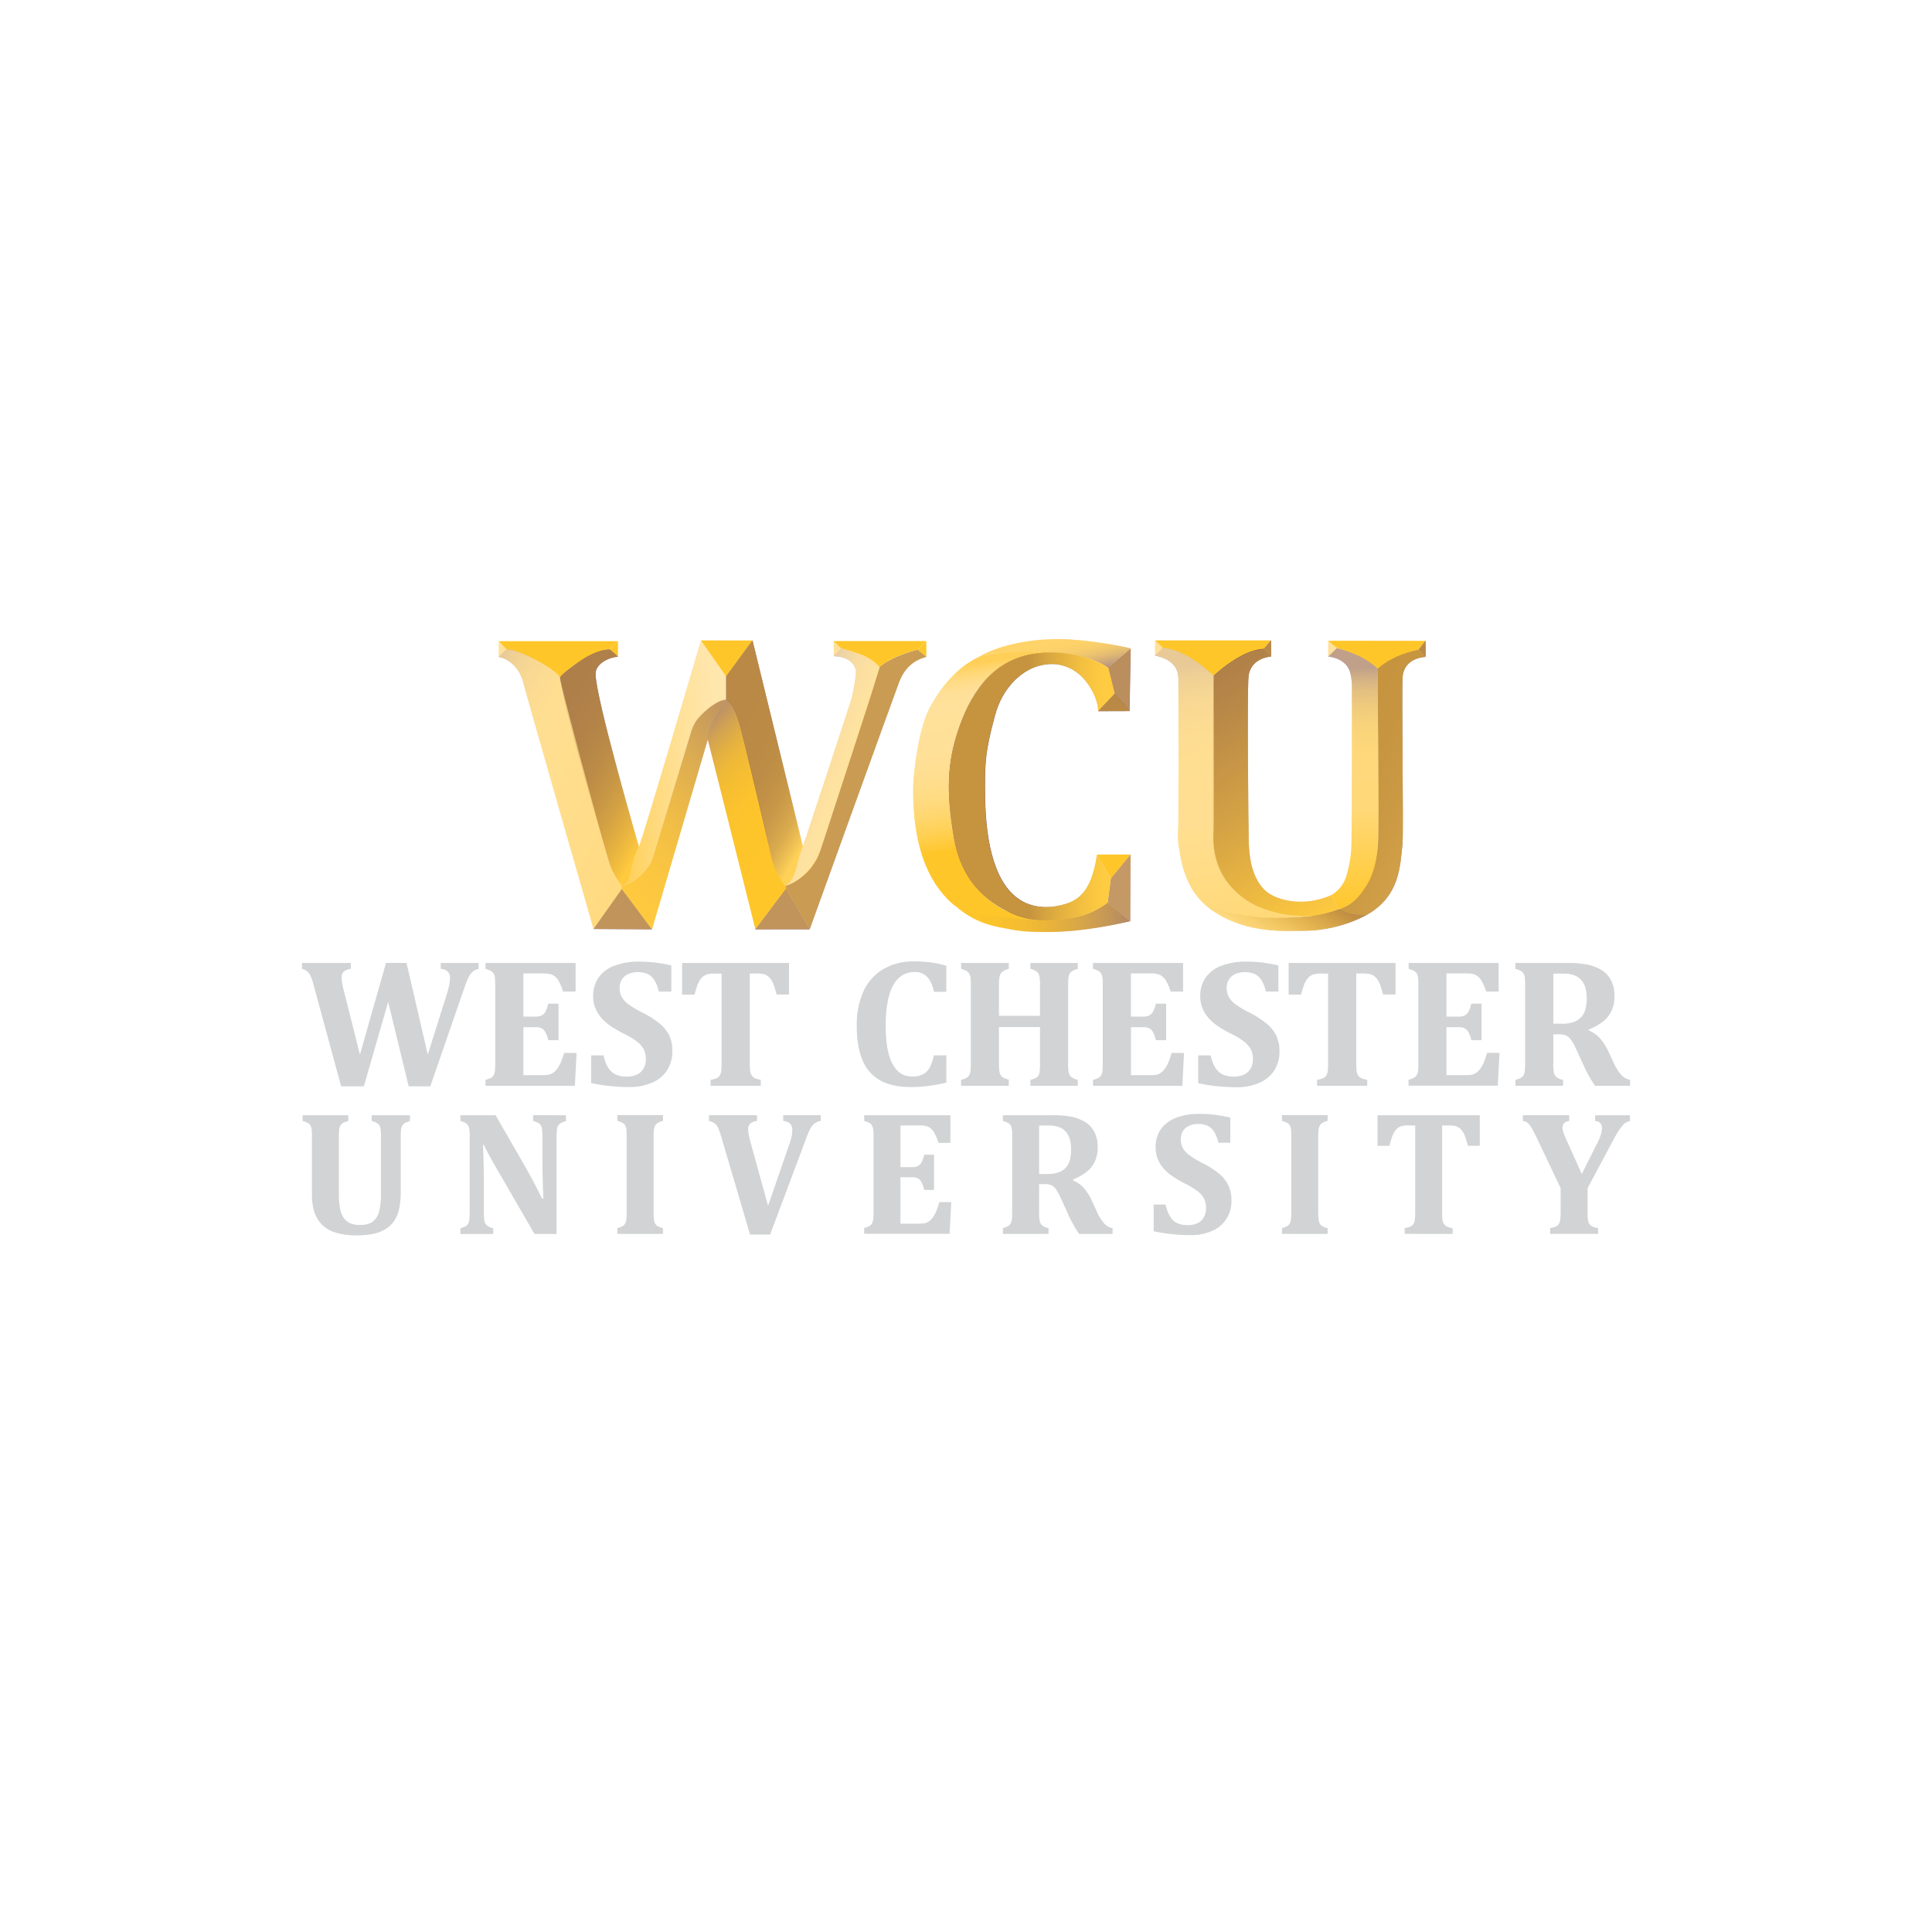 <svg id="Layer_1" data-name="Layer 1" xmlns="http://www.w3.org/2000/svg" xmlns:xlink="http://www.w3.org/1999/xlink" viewBox="0 0 1000 1000"><defs><style>.cls-1{fill:none;}.cls-2{fill:#ffc629;}.cls-3{fill:#ffe19b;}.cls-4{clip-path:url(#clip-path);}.cls-5{fill:url(#linear-gradient);}.cls-6{clip-path:url(#clip-path-2);}.cls-7{fill:url(#linear-gradient-2);}.cls-8{clip-path:url(#clip-path-3);}.cls-9{fill:url(#linear-gradient-3);}.cls-10{fill:#63407b;}.cls-11{fill:#7a5b8e;}.cls-12{clip-path:url(#clip-path-4);}.cls-13{fill:url(#linear-gradient-4);}.cls-14{clip-path:url(#clip-path-5);}.cls-15{fill:url(#linear-gradient-5);}.cls-16{opacity:0.53;}.cls-17{clip-path:url(#clip-path-6);}.cls-18{clip-path:url(#clip-path-7);}.cls-19{opacity:0.75;}.cls-20{clip-path:url(#clip-path-8);}.cls-21{clip-path:url(#clip-path-9);}.cls-22{fill:#ffdd8e;}.cls-23{clip-path:url(#clip-path-10);}.cls-24{clip-path:url(#clip-path-11);}.cls-25{fill:#ffe3a1;}.cls-26{opacity:0.6;}.cls-27{clip-path:url(#clip-path-12);}.cls-28{fill:#ffcb47;}.cls-29{clip-path:url(#clip-path-13);}.cls-30{clip-path:url(#clip-path-14);}.cls-31{clip-path:url(#clip-path-15);}.cls-32{opacity:0.5;}.cls-33{clip-path:url(#clip-path-16);}.cls-34{clip-path:url(#clip-path-17);}.cls-35{clip-path:url(#clip-path-18);}.cls-36{fill:url(#linear-gradient-6);}.cls-37{clip-path:url(#clip-path-19);}.cls-38{clip-path:url(#clip-path-20);}.cls-39{clip-path:url(#clip-path-21);}.cls-40{fill:url(#linear-gradient-7);}.cls-41{clip-path:url(#clip-path-22);}.cls-42{clip-path:url(#clip-path-23);}.cls-43{clip-path:url(#clip-path-24);}.cls-44{fill:url(#linear-gradient-8);}.cls-45{fill:#522d6d;}.cls-46{clip-path:url(#clip-path-25);}.cls-47{fill:url(#linear-gradient-9);}.cls-48{clip-path:url(#clip-path-26);}.cls-49{fill:url(#linear-gradient-10);}.cls-50{clip-path:url(#clip-path-27);}.cls-51{fill:url(#linear-gradient-11);}.cls-52{opacity:0.55;}.cls-53{clip-path:url(#clip-path-28);}.cls-54{clip-path:url(#clip-path-29);}.cls-55{clip-path:url(#clip-path-30);}.cls-56{clip-path:url(#clip-path-31);}.cls-57{clip-path:url(#clip-path-32);}.cls-58{clip-path:url(#clip-path-33);}.cls-59{clip-path:url(#clip-path-34);}.cls-60{clip-path:url(#clip-path-35);}.cls-61{clip-path:url(#clip-path-36);}.cls-62{clip-path:url(#clip-path-37);}.cls-63{clip-path:url(#clip-path-38);}.cls-64{opacity:0.67;}.cls-65{clip-path:url(#clip-path-39);}.cls-66{clip-path:url(#clip-path-40);}.cls-67{opacity:0.3;}.cls-68{clip-path:url(#clip-path-41);}.cls-69{clip-path:url(#clip-path-42);}.cls-70{clip-path:url(#clip-path-43);}.cls-71{fill:url(#linear-gradient-12);}.cls-72{opacity:0.64;}.cls-73{clip-path:url(#clip-path-44);}.cls-74{fill:url(#linear-gradient-13);}.cls-75{fill:#6b4982;}.cls-76{clip-path:url(#clip-path-45);}.cls-77{fill:url(#linear-gradient-14);}.cls-78{clip-path:url(#clip-path-46);}.cls-79{fill:url(#linear-gradient-15);}.cls-80{clip-path:url(#clip-path-47);}.cls-81{fill:url(#linear-gradient-16);}.cls-82{clip-path:url(#clip-path-48);}.cls-83{fill:url(#linear-gradient-17);}.cls-84{clip-path:url(#clip-path-49);}.cls-85{clip-path:url(#clip-path-50);}.cls-86{clip-path:url(#clip-path-51);}.cls-87{fill:#ffce52;}.cls-88{clip-path:url(#clip-path-52);}.cls-89{clip-path:url(#clip-path-53);}.cls-90{opacity:0.4;}.cls-91{clip-path:url(#clip-path-54);}.cls-92{clip-path:url(#clip-path-55);}.cls-93{fill:#ffd674;}.cls-94{clip-path:url(#clip-path-56);}.cls-95{clip-path:url(#clip-path-57);}.cls-96{fill:#d1d3d4;}</style><clipPath id="clip-path"><path class="cls-1" d="M262.11,336.2l-4,3.8s10.15,1.3,13.16,14.69c1.17,5.23,36,126.15,36,126.15l14.63-20.66v-1.6c-1.83-2.45-5.41-8-6.73-12.64-8.48-29.55-24-88.22-25.35-95-.75-3.94-21.08-14.78-27.35-14.78h-.34"/></clipPath><linearGradient id="linear-gradient" x1="875.19" y1="5601.82" x2="878.71" y2="5601.82" gradientTransform="matrix(0, 31.64, -31.64, 0, 177523.8, -27340.91)" gradientUnits="userSpaceOnUse"><stop offset="0" stop-color="#a690b4"/><stop offset="0.01" stop-color="#ae97b2"/><stop offset="0.07" stop-color="#cbb2aa"/><stop offset="0.14" stop-color="#e2c7a3"/><stop offset="0.21" stop-color="#f2d59f"/><stop offset="0.29" stop-color="#fcde9c"/><stop offset="0.39" stop-color="#ffe19b"/><stop offset="0.99" stop-color="#ffcf57"/><stop offset="1" stop-color="#ffcf57"/></linearGradient><clipPath id="clip-path-2"><path class="cls-1" d="M300.19,342.2c-2.7,1.81-10.59,7.4-10.36,8.87,3.67,22.68,24.61,92.07,25.15,94.21a37,37,0,0,0,6.89,13.31c3.9-1.93,4.35-4.88,5.33-10.22a58.41,58.41,0,0,1,3.52-10s-22.44-77.09-22.44-89.55c0-5.83,7.92-8.77,11.61-8.88a45.79,45.79,0,0,0-4.28-3.81c-4.19.13-9.41,2-15.42,6.06"/></clipPath><linearGradient id="linear-gradient-2" x1="832.93" y1="5566.72" x2="836.45" y2="5566.72" gradientTransform="translate(133652.81 -19595.6) rotate(90) scale(23.95)" gradientUnits="userSpaceOnUse"><stop offset="0" stop-color="#522d6d"/><stop offset="0.02" stop-color="#522d6d"/><stop offset="0.22" stop-color="#55306d"/><stop offset="0.37" stop-color="#5e396b"/><stop offset="0.51" stop-color="#6f4869"/><stop offset="0.63" stop-color="#855d65"/><stop offset="0.75" stop-color="#a37860"/><stop offset="0.86" stop-color="#c7995b"/><stop offset="0.97" stop-color="#f0c054"/><stop offset="1" stop-color="#ffce52"/></linearGradient><clipPath id="clip-path-3"><path class="cls-1" d="M330.66,438.37a68,68,0,0,0-3.82,11.41c-.73,4.49-1.33,6.58-5,8.8,5.42-.63,12.44-7.38,14-10.05,2.25-3.86,2.93-6.57,5-13.6,1.5-5.11,13.12-43.85,14.58-48.42,2.92-9.08,3.62-12.61,7.5-16.29,0,0,6.84-7.16,13-8.1l.08-12.33-13.2-18.35s-29.88,101.7-32.16,106.93"/></clipPath><linearGradient id="linear-gradient-3" x1="952.29" y1="5438.12" x2="955.81" y2="5438.12" gradientTransform="translate(-16347.28 -94770.76) scale(17.5)" gradientUnits="userSpaceOnUse"><stop offset="0" stop-color="#ffce52"/><stop offset="0.02" stop-color="#ffcf55"/><stop offset="0.32" stop-color="#ffd97c"/><stop offset="0.59" stop-color="#ffe198"/><stop offset="0.82" stop-color="#ffe5a9"/><stop offset="1" stop-color="#ffe7af"/></linearGradient><clipPath id="clip-path-4"><path class="cls-1" d="M431.56,339.66a16.33,16.33,0,0,1,5.44.89c4.84,1.7,5.8,5.33,6,6.7s-.85,9.82-2.66,15.66-23.15,70.65-24.68,74.92A68.39,68.39,0,0,0,412.46,448c-1,4.81-2.1,7.45-5.64,10.33,3.31-.53,10.67-5.34,14-10.63,2.68-3.57,3.73-7.16,5-11.19,1.24-3.85,23.68-72.31,25.43-78.12,1.46-4.88,4-13,4-13a23.33,23.33,0,0,0-8.58-6.29c-2.51-1.05-8.66-2.76-11.13-3.44Z"/></clipPath><linearGradient id="linear-gradient-4" x1="670.7" y1="5145.71" x2="674.22" y2="5145.71" gradientTransform="translate(41133.96 -4927.41) rotate(90) scale(7.91)" gradientUnits="userSpaceOnUse"><stop offset="0" stop-color="#a690b4"/><stop offset="0.17" stop-color="#c3aaac"/><stop offset="0.37" stop-color="#ddc2a5"/><stop offset="0.57" stop-color="#f0d39f"/><stop offset="0.78" stop-color="#fbde9c"/><stop offset="1" stop-color="#ffe19b"/></linearGradient><clipPath id="clip-path-5"><path class="cls-1" d="M370.2,371.33a25.94,25.94,0,0,0-3.9,11s.83,3.61,1.13,4.66c.89,3.3,23.56,93.89,23.56,93.89l15.83-21.06v-1.47c-3.4-2.86-5.53-9.06-6.92-14.62-6.69-26.76-16-66.2-16.6-68.27s-3.18-12.07-7.45-13.27c-1.36,3.74-2.43,4.66-5.66,9.12"/></clipPath><linearGradient id="linear-gradient-5" x1="816.45" y1="5618.56" x2="819.97" y2="5618.56" gradientTransform="translate(151451.14 -21579.52) rotate(90) scale(26.89)" gradientUnits="userSpaceOnUse"><stop offset="0" stop-color="#846797"/><stop offset="0.01" stop-color="#896b93"/><stop offset="0.07" stop-color="#a88376"/><stop offset="0.14" stop-color="#c4985e"/><stop offset="0.21" stop-color="#daa94a"/><stop offset="0.3" stop-color="#eab63b"/><stop offset="0.41" stop-color="#f6bf31"/><stop offset="0.57" stop-color="#fdc52b"/><stop offset="1" stop-color="#ffc629"/></linearGradient><clipPath id="clip-path-6"><rect class="cls-1" x="289.82" y="336.13" width="40.89" height="122.46"/></clipPath><clipPath id="clip-path-7"><rect class="cls-1" x="289.82" y="336.14" width="40.88" height="122.45"/></clipPath><clipPath id="clip-path-8"><rect class="cls-1" x="258.12" y="336.19" width="63.77" height="144.66"/></clipPath><clipPath id="clip-path-9"><rect class="cls-1" x="258.12" y="336.19" width="63.76" height="144.66"/></clipPath><clipPath id="clip-path-10"><rect class="cls-1" x="406.82" y="335.63" width="48.47" height="122.7"/></clipPath><clipPath id="clip-path-11"><rect class="cls-1" x="406.82" y="335.63" width="48.46" height="122.69"/></clipPath><clipPath id="clip-path-12"><rect class="cls-1" x="307.17" y="460.1" width="30.33" height="20.93"/></clipPath><clipPath id="clip-path-13"><rect class="cls-1" x="390.9" y="459.83" width="28.14" height="21.2"/></clipPath><clipPath id="clip-path-14"><rect class="cls-1" x="406.82" y="336.36" width="72.65" height="144.68"/></clipPath><clipPath id="clip-path-15"><rect class="cls-1" x="406.82" y="336.37" width="72.64" height="144.67"/></clipPath><clipPath id="clip-path-16"><rect class="cls-1" x="366.3" y="362.2" width="40.54" height="118.71"/></clipPath><clipPath id="clip-path-17"><rect class="cls-1" x="366.3" y="362.2" width="40.53" height="118.71"/></clipPath><clipPath id="clip-path-18"><path class="cls-1" d="M375.87,350.08v12.07c3.23,1.72,5.23,7.26,6.73,11.78s17.09,71.25,17.09,71.25,2.85,9.57,7.13,13.16c3.33-2.3,4.8-5.85,6.16-12.22a49.8,49.8,0,0,1,2.62-7.88L389.5,331.48Z"/></clipPath><linearGradient id="linear-gradient-6" x1="833.4" y1="5563.16" x2="836.92" y2="5563.16" gradientTransform="translate(131990.4 -19358.96) rotate(90) scale(23.65)" gradientUnits="userSpaceOnUse"><stop offset="0" stop-color="#522d6d"/><stop offset="0.02" stop-color="#522d6d"/><stop offset="0.41" stop-color="#542f6d"/><stop offset="0.55" stop-color="#5a366f"/><stop offset="0.65" stop-color="#664272"/><stop offset="0.73" stop-color="#765277"/><stop offset="0.8" stop-color="#8b687d"/><stop offset="0.87" stop-color="#a58484"/><stop offset="0.92" stop-color="#c4a48c"/><stop offset="0.97" stop-color="#e7c896"/><stop offset="1" stop-color="#ffe19c"/></linearGradient><clipPath id="clip-path-19"><rect class="cls-1" x="375.87" y="331.47" width="39.74" height="126.88"/></clipPath><clipPath id="clip-path-20"><rect class="cls-1" x="375.87" y="331.47" width="39.74" height="126.88"/></clipPath><clipPath id="clip-path-21"><path class="cls-1" d="M360.08,373.58A23.84,23.84,0,0,0,358,378c-.66,2.12-19.41,63.87-19.41,63.87a26.81,26.81,0,0,1-2.77,6.54c-.47.78-6.75,9-14,10.11v1.55L337.47,481,366.57,382s.65-5.83,2.93-9.51c.84-1.37,5.74-7.22,6.37-10.3-5.2,0-13.95,8.21-15.79,11.44"/></clipPath><linearGradient id="linear-gradient-7" x1="1076.82" y1="5617.89" x2="1080.34" y2="5617.89" gradientTransform="translate(-34853.14 -182958.55) scale(32.64)" gradientUnits="userSpaceOnUse"><stop offset="0" stop-color="#ffce52"/><stop offset="0.16" stop-color="#faca55"/><stop offset="0.34" stop-color="#edbf5c"/><stop offset="0.53" stop-color="#d7ac69"/><stop offset="0.73" stop-color="#b7927a"/><stop offset="0.93" stop-color="#907191"/><stop offset="0.98" stop-color="#846797"/><stop offset="1" stop-color="#846797"/></linearGradient><clipPath id="clip-path-22"><rect class="cls-1" x="321.87" y="362.13" width="54" height="118.87"/></clipPath><clipPath id="clip-path-23"><rect class="cls-1" x="321.87" y="362.14" width="54" height="118.86"/></clipPath><clipPath id="clip-path-24"><path class="cls-1" d="M713,345.55s.63,71.75.38,88.7c-.26,17.51-9.59,31.39-16.31,34.65-2.39,1.16-3.83,1.74-3.83,1.74s2.43,3.15,13.58,3.21c18.1-9.72,17.84-26.38,19.08-36.68.66-5.6-.51-80.07.09-86.95.87-10,11.88-10.21,11.88-10.21l-3.48-3.72c-8.09,1.12-16.75,4.44-21.39,9.26"/></clipPath><linearGradient id="linear-gradient-8" x1="1133.74" y1="6025.98" x2="1137.26" y2="6025.98" gradientTransform="translate(-94321.8 18313.62) rotate(-90) scale(15.77)" gradientUnits="userSpaceOnUse"><stop offset="0" stop-color="#735389"/><stop offset="0.34" stop-color="#613f7a"/><stop offset="0.68" stop-color="#563270"/><stop offset="1" stop-color="#522d6d"/></linearGradient><clipPath id="clip-path-25"><path class="cls-1" d="M597.83,339.37s9.19,1.21,11.47,8a15.18,15.18,0,0,1,.65,5c0,1.13.14,71-.09,76.4a41.58,41.58,0,0,0,.83,12.46c.27,1.4,1.93,17.58,13.24,27.13,6.42,5.41,38.33,8.73,55.3,5.92-8.44-.45-16.24.15-28.4-5.22-10.61-4.7-24.05-16.63-22.66-38.87.31-5,0-78.78,0-80.33,0,0-13.83-13.81-26.21-14.45Z"/></clipPath><linearGradient id="linear-gradient-9" x1="1090.55" y1="5752.37" x2="1094.07" y2="5752.37" gradientTransform="translate(-247602.64 47543.36) rotate(-90) scale(43.15)" gradientUnits="userSpaceOnUse"><stop offset="0" stop-color="#ffc629"/><stop offset="0.2" stop-color="#ffd35e"/><stop offset="0.41" stop-color="#ffe19b"/><stop offset="0.63" stop-color="#fddf9c"/><stop offset="0.73" stop-color="#f6d99d"/><stop offset="0.8" stop-color="#e9cda1"/><stop offset="0.86" stop-color="#d8bda6"/><stop offset="0.91" stop-color="#c1a8ac"/><stop offset="0.95" stop-color="#a690b3"/><stop offset="1" stop-color="#a690b3"/></linearGradient><clipPath id="clip-path-26"><path class="cls-1" d="M687.42,339.87s9.75.58,11.55,8.83a31.91,31.91,0,0,1,.75,5.55c0,1.5.07,81.63-.3,85.26a65.12,65.12,0,0,1-2.55,14,17.13,17.13,0,0,1-7.86,9.88l4.2,7.33c6.59-2.48,9.64-5.63,13.33-11.18,1.56-2.37,6.09-8.62,6.81-24.51.45-9.9-.23-88.87-.23-88.87s-5.07-7-21.14-10.73Z"/></clipPath><linearGradient id="linear-gradient-10" x1="1106.11" y1="5731.6" x2="1109.63" y2="5731.6" gradientTransform="translate(-219525.84 42970.86) rotate(-90) scale(38.42)" xlink:href="#linear-gradient-9"/><clipPath id="clip-path-27"><path class="cls-1" d="M628.16,349.88c-.33,10.48-.39,70.59-.24,84.7.16,14.38,6.53,21.72,10.35,25.55,5.79,6,11.68,9.64,23.13,12.51,15.13,3.8,24.26.82,31.83-2L689,463.37c-14.61,6.37-28.19,2.6-33.85-2.15-6.79-6.24-8.58-16.16-8.81-25.84-.21-9.25-.84-76.13-.12-84.88.85-10.19,11.76-10.65,11.76-10.65l-3.85-4c-12,.46-26,14-26,14"/></clipPath><linearGradient id="linear-gradient-11" x1="851.09" y1="5679.88" x2="854.61" y2="5679.88" gradientTransform="matrix(0, 39.39, -39.39, 0, 224396.19, -33185.49)" gradientUnits="userSpaceOnUse"><stop offset="0" stop-color="#522d6d"/><stop offset="0.02" stop-color="#522d6d"/><stop offset="0.18" stop-color="#69426b"/><stop offset="0.52" stop-color="#a37964"/><stop offset="1" stop-color="#ffcf5a"/></linearGradient><clipPath id="clip-path-28"><rect class="cls-1" x="627.84" y="335.9" width="65.4" height="138.54"/></clipPath><clipPath id="clip-path-29"><rect class="cls-1" x="627.84" y="335.9" width="65.39" height="138.54"/></clipPath><clipPath id="clip-path-30"><rect class="cls-1" x="654.12" y="331.45" width="3.76" height="4.46"/></clipPath><clipPath id="clip-path-31"><rect class="cls-1" x="654.12" y="331.45" width="3.76" height="4.45"/></clipPath><clipPath id="clip-path-32"><rect class="cls-1" x="737.87" y="331.71" width="0.2" height="8.3"/></clipPath><clipPath id="clip-path-33"><rect class="cls-1" x="654.12" y="331.44" width="3.85" height="8.42"/></clipPath><clipPath id="clip-path-34"><rect class="cls-1" x="654.12" y="331.45" width="3.85" height="8.41"/></clipPath><clipPath id="clip-path-35"><rect class="cls-1" x="734.29" y="331.7" width="3.59" height="8.31"/></clipPath><clipPath id="clip-path-36"><rect class="cls-1" x="734.29" y="331.7" width="3.59" height="8.31"/></clipPath><clipPath id="clip-path-37"><rect class="cls-1" x="597.83" y="335.41" width="81.4" height="139.9"/></clipPath><clipPath id="clip-path-38"><rect class="cls-1" x="597.84" y="335.41" width="81.39" height="139.89"/></clipPath><clipPath id="clip-path-39"><rect class="cls-1" x="693.25" y="336.29" width="44.63" height="137.57"/></clipPath><clipPath id="clip-path-40"><rect class="cls-1" x="693.25" y="336.28" width="44.63" height="137.57"/></clipPath><clipPath id="clip-path-41"><rect class="cls-1" x="687.43" y="335.27" width="26.09" height="135.29"/></clipPath><clipPath id="clip-path-42"><rect class="cls-1" x="687.42" y="335.27" width="26.09" height="135.29"/></clipPath><clipPath id="clip-path-43"><path class="cls-1" d="M623.81,468.31c6.46,5.87,16.15,10.25,25.81,12.06,8.57,1.62,14.15,1.53,24.28,1.42a71.31,71.31,0,0,0,32.93-7.94s-9.74.11-13.56-3.2a71.4,71.4,0,0,1-15.16,3.74,182.62,182.62,0,0,1-23,.65s-20.82-1.25-31.26-6.73Z"/></clipPath><linearGradient id="linear-gradient-12" x1="1350.56" y1="5461.62" x2="1354.08" y2="5461.62" gradientTransform="translate(-14225.04 -59674.8) scale(11.01)" gradientUnits="userSpaceOnUse"><stop offset="0" stop-color="#ffdc88"/><stop offset="0.13" stop-color="#fad787"/><stop offset="0.28" stop-color="#ebc885"/><stop offset="0.45" stop-color="#d2ae81"/><stop offset="0.63" stop-color="#af8b7c"/><stop offset="0.82" stop-color="#835f75"/><stop offset="1" stop-color="#522d6d"/></linearGradient><clipPath id="clip-path-44"><path class="cls-1" d="M623.81,468.3c6.46,5.86,16.15,10.25,25.81,12.07a83.63,83.63,0,0,0,16.69,1.46H668c1.82,0,3.76,0,5.92-.05a71.48,71.48,0,0,0,32.93-7.93s-9.74.1-13.56-3.21a72,72,0,0,1-15.17,3.75,184.07,184.07,0,0,1-23,.64S634.24,473.79,623.81,468.3Z"/></clipPath><linearGradient id="linear-gradient-13" x1="1350.56" y1="5461.61" x2="1354.08" y2="5461.61" gradientTransform="translate(-14225.1 -59674.85) scale(11.01)" gradientUnits="userSpaceOnUse"><stop offset="0" stop-color="#ffdf94"/><stop offset="0.03" stop-color="#ffde8e"/><stop offset="0.22" stop-color="#ffd56a"/><stop offset="0.42" stop-color="#ffcf4e"/><stop offset="0.61" stop-color="#ffca39"/><stop offset="0.81" stop-color="#ffc72d"/><stop offset="1" stop-color="#ffc629"/></linearGradient><clipPath id="clip-path-45"><path class="cls-1" d="M507.61,339.57c-9.76,4.27-19.52,13.6-26.57,27-5.46,10.34-8.39,32.79-8.45,41.6-.16,28.23,7,48,20.65,59.87,8.66,7.51,42.83,8.09,42.83,8.09-33.28-5.59-44.51-32.86-44.53-67.18,0-19.84,3.64-30.76,10.35-45,2.84-6,13.45-25.14,43.15-26a97.59,97.59,0,0,0-13.27-.79,117.64,117.64,0,0,0-24.16,2.46"/></clipPath><linearGradient id="linear-gradient-14" x1="1102.23" y1="5744.46" x2="1105.75" y2="5744.46" gradientTransform="translate(-227044.16 44141.54) rotate(-90) scale(39.61)" gradientUnits="userSpaceOnUse"><stop offset="0" stop-color="#ffc629"/><stop offset="0.33" stop-color="#ffc629"/><stop offset="0.34" stop-color="#ffc833"/><stop offset="0.4" stop-color="#ffd053"/><stop offset="0.46" stop-color="#ffd66d"/><stop offset="0.53" stop-color="#ffdb82"/><stop offset="0.61" stop-color="#ffde90"/><stop offset="0.7" stop-color="#ffe098"/><stop offset="0.86" stop-color="#ffe19b"/><stop offset="0.9" stop-color="#ffe098"/><stop offset="0.93" stop-color="#ffdd8d"/><stop offset="0.96" stop-color="#ffd97c"/><stop offset="0.99" stop-color="#ffd263"/><stop offset="1" stop-color="#ffcf57"/></linearGradient><clipPath id="clip-path-46"><path class="cls-1" d="M563.73,472.58c-4.14,1.58-6.82,2.43-14.64,3.19a106.75,106.75,0,0,1-16,.14s-27.84-1.2-38.27-6.69c8.94,7.45,16.52,9.77,26.25,11.43,6.4,1.34,11.6,1.83,21.7,1.76,19.2-.12,37.75-4.62,42.23-5.58l-11.68-9.78c-1.2.59-4.75,3.69-9.6,5.53"/></clipPath><linearGradient id="linear-gradient-15" x1="949.08" y1="5536.74" x2="952.6" y2="5536.74" gradientTransform="translate(-23820.01 -141372.85) scale(25.62)" gradientUnits="userSpaceOnUse"><stop offset="0" stop-color="#ffc629"/><stop offset="0.17" stop-color="#fbc32c"/><stop offset="0.35" stop-color="#efb936"/><stop offset="0.52" stop-color="#dba946"/><stop offset="0.7" stop-color="#be925c"/><stop offset="0.88" stop-color="#9a7578"/><stop offset="1" stop-color="#7c5d90"/></linearGradient><clipPath id="clip-path-47"><path class="cls-1" d="M506.57,340c9.6-2.69,23.12-2.69,23.12-2.69,2.59,0,10.57.29,14.75.49,3.74.2,6.9.16,9.24.57,9.4,1.63,17.68,6.19,19.8,7.16l11.8-9.91c-3.58-.94-21.68-4.65-37-4.83h-.94c-9.19,0-27.47,1.53-40.74,9.21"/></clipPath><linearGradient id="linear-gradient-16" x1="165.47" y1="5637.07" x2="168.99" y2="5637.07" gradientTransform="translate(37241.01 -748.48) rotate(90) scale(6.51)" gradientUnits="userSpaceOnUse"><stop offset="0" stop-color="#ffd161"/><stop offset="0.29" stop-color="#fdcf62"/><stop offset="0.46" stop-color="#f4c765"/><stop offset="0.59" stop-color="#e6bb6a"/><stop offset="0.71" stop-color="#d2a971"/><stop offset="0.82" stop-color="#b8927a"/><stop offset="0.93" stop-color="#997686"/><stop offset="1" stop-color="#7c5d90"/></linearGradient><clipPath id="clip-path-48"><path class="cls-1" d="M536.74,338.23c-24.67,2.88-35.39,23.52-40.85,39.95-5.35,16.12-6.42,31.26-2,56,4.54,25.48,21,34.21,28.88,38.13,1.77.88,14.15,7.37,36.19,2,6.62-1.63,13.35-6.06,14.39-7.16L575,454.7l-7.21-12.4c-3,20.93-11,24.39-18.86,26.28-5.84,1.4-12.46,1.37-18.32-1.38-15.86-7.42-20.3-31.43-20.67-53.67-.3-18.29-.08-24.2,5.1-43.33,3.86-14.29,13-21.54,19-24.24a26.89,26.89,0,0,1,10.35-2.25,21.76,21.76,0,0,1,13.88,5.11c2.71,1.87,9.84,10.35,10.13,19.29l8.57-9c-.37-1.43-3.38-13.44-3.38-13.44-3.75-2.92-12.39-6.07-20-7.27a53.68,53.68,0,0,0-8.7-.75,66.57,66.57,0,0,0-8.18.6"/></clipPath><linearGradient id="linear-gradient-17" x1="947.84" y1="5524.61" x2="951.36" y2="5524.61" gradientTransform="translate(-22620.97 -134303.72) scale(24.38)" gradientUnits="userSpaceOnUse"><stop offset="0" stop-color="#522d6d"/><stop offset="0.53" stop-color="#522d6d"/><stop offset="0.65" stop-color="#8d676f"/><stop offset="0.77" stop-color="#be9771"/><stop offset="0.87" stop-color="#e2b973"/><stop offset="0.95" stop-color="#f7ce74"/><stop offset="1" stop-color="#ffd674"/></linearGradient><clipPath id="clip-path-49"><rect class="cls-1" x="491.14" y="337.62" width="85.84" height="138.77"/></clipPath><clipPath id="clip-path-50"><rect class="cls-1" x="491.14" y="337.62" width="85.83" height="138.77"/></clipPath><clipPath id="clip-path-51"><rect class="cls-1" x="573.36" y="442.24" width="11.82" height="34.57"/></clipPath><clipPath id="clip-path-52"><rect class="cls-1" x="573.46" y="335.68" width="11.79" height="32.33"/></clipPath><clipPath id="clip-path-53"><rect class="cls-1" x="568.39" y="359.04" width="16.31" height="9.06"/></clipPath><clipPath id="clip-path-54"><rect class="cls-1" x="506.57" y="330.81" width="78.71" height="14.74"/></clipPath><clipPath id="clip-path-55"><rect class="cls-1" x="506.57" y="330.81" width="78.71" height="14.74"/></clipPath><clipPath id="clip-path-56"><rect class="cls-1" x="494.84" y="467.07" width="90.18" height="15.35"/></clipPath><clipPath id="clip-path-57"><rect class="cls-1" x="494.84" y="467.08" width="90.18" height="15.34"/></clipPath></defs><path class="cls-2" d="M258.12,331.88h61.77l-4.31,4.29c-7.87-.22-25.15,12.11-25.76,14.87-.43-3.27-20.09-14.74-27.71-14.84Z"/><polygon class="cls-3" points="258.12 339.99 262.11 336.23 258.13 331.9 258.12 339.99"/><g class="cls-4"><rect class="cls-5" x="211.08" y="347.27" width="157.84" height="122.49" transform="translate(-205.65 481.45) rotate(-63)"/></g><polygon class="cls-2" points="315.59 336.17 319.86 339.92 319.87 331.9 315.59 336.17"/><g class="cls-6"><rect class="cls-7" x="247.09" y="348.21" width="126.14" height="98.31" transform="translate(-190.2 458.56) rotate(-59)"/></g><g class="cls-8"><rect class="cls-9" x="317.51" y="329.71" width="62.88" height="130.61" transform="translate(-26.7 25.3) rotate(-4)"/></g><polygon class="cls-10" points="337.51 481.03 307.18 480.85 321.88 460.1 337.51 481.03"/><polygon class="cls-10" points="419.04 481.02 390.9 481.03 406.82 459.83 419.04 481.02"/><path class="cls-11" d="M474.88,336.27l4.58,3.68c-5.94,1.65-11,5.05-14.12,13.19C462.73,360,419.07,481,419.07,481l-12.25-21.07v-1.53c6.31-2,13.86-8.07,17.71-18.19,1.4-3.68,29.75-91.12,30.73-94.83,0,0,4.33-4.76,19.62-9.06"/><polygon class="cls-3" points="431.57 339.65 435.6 335.69 431.48 331.81 431.57 339.65"/><polygon class="cls-2" points="362.79 331.46 389.5 331.5 375.88 350.11 362.79 331.46"/><g class="cls-12"><rect class="cls-13" x="365.12" y="353.22" width="131.87" height="87.5" transform="translate(-89.41 666.26) rotate(-70)"/></g><path class="cls-2" d="M431.45,331.81l48,0-4.6,4.5s-13,3.18-19.63,9c-5.24-6.42-19.73-9.62-19.73-9.62Z"/><polygon class="cls-2" points="479.47 339.95 474.89 336.29 479.46 331.84 479.47 339.95"/><g class="cls-14"><rect class="cls-15" x="330.27" y="365.26" width="112.6" height="112.6" transform="translate(-184.86 396.81) rotate(-45)"/></g><g class="cls-16"><g class="cls-17"><g class="cls-18"><path class="cls-2" d="M300.19,342.2c6-4,11.23-5.92,15.43-6.07a48.26,48.26,0,0,1,4.27,3.82c-3.69.11-11.61,3.05-11.61,8.88,0,12.47,22.43,89.56,22.43,89.56a58.31,58.31,0,0,0-3.51,10c-1,5.35-1.42,8.3-5.33,10.23A37,37,0,0,1,315,445.28c-.54-2.14-21.49-71.54-25.15-94.22-.23-1.45,7.66-7.05,10.36-8.86"/></g></g></g><g class="cls-19"><g class="cls-20"><g class="cls-21"><path class="cls-22" d="M307.24,480.85s-34.78-120.94-36-126.15c-3-13.39-13.16-14.7-13.16-14.7l4-3.79c5.82-.44,26.93,10.75,27.7,14.75,1.31,6.77,16.87,65.43,25.34,95,1.33,4.61,4.89,10.18,6.73,12.63v1.59Z"/></g></g></g><g class="cls-19"><g class="cls-23"><g class="cls-24"><path class="cls-25" d="M437,340.55a15.86,15.86,0,0,0-5.44-.88l4-4c2.48.68,8.62,2.39,11.13,3.44a23.36,23.36,0,0,1,8.59,6.28s-2.57,8.15-4.05,13c-1.74,5.82-24.18,74.29-25.42,78.13-1.31,4-2.36,7.62-5,11.19-3.31,5.29-10.66,10.11-14,10.63,3.55-2.87,4.59-5.52,5.63-10.33a70,70,0,0,1,3.2-10.15c1.54-4.28,22.88-69.09,24.68-74.93s2.86-14.28,2.66-15.66-1.15-5-6-6.7"/></g></g></g><g class="cls-26"><g class="cls-27"><polygon class="cls-28" points="321.87 460.1 307.18 480.85 337.5 481.03 321.87 460.1"/></g></g><g class="cls-26"><g class="cls-29"><polygon class="cls-28" points="406.82 459.83 390.9 481.02 390.9 481.03 419.04 481.02 406.82 459.83 406.82 459.83"/></g></g><g class="cls-26"><g class="cls-30"><g class="cls-31"><path class="cls-2" d="M474.88,336.36l4.58,3.68c-5.94,1.65-11,5.06-14.12,13.19C462.73,360.12,419.07,481,419.07,481L406.82,460v-1.54c6.31-2,13.86-8.08,17.71-18.19,1.4-3.68,29.75-91.12,30.73-94.83,0,0,4.34-4.76,19.62-9.06"/></g></g></g><g class="cls-32"><g class="cls-33"><g class="cls-34"><path class="cls-2" d="M366.3,382.35a25.59,25.59,0,0,1,3.91-11c3.22-4.48,4.3-5.39,5.65-9.14,4.27,1.2,6.86,11.33,7.44,13.27s9.92,41.53,16.61,68.29c1.38,5.55,3.52,11.75,6.93,14.61v1.46L391,480.91s-22.68-90.59-23.58-93.9c-.29-1.05-1.12-4.66-1.12-4.66"/></g></g></g><g class="cls-35"><rect class="cls-36" x="331.13" y="345.21" width="129.21" height="99.39" transform="translate(-146.59 530.73) rotate(-59)"/></g><g class="cls-26"><g class="cls-37"><g class="cls-38"><path class="cls-2" d="M389.5,331.47l-13.63,18.61v12.06c3.23,1.73,5.22,7.27,6.73,11.79s17.09,71.25,17.09,71.25,2.86,9.56,7.13,13.17c3.33-2.31,4.81-5.85,6.16-12.24a48.64,48.64,0,0,1,2.63-7.88Z"/></g></g></g><g class="cls-39"><rect class="cls-40" x="286.31" y="362.21" width="125.13" height="118.74" transform="translate(-198.17 408.29) rotate(-49)"/></g><g class="cls-32"><g class="cls-41"><g class="cls-42"><path class="cls-2" d="M366.57,382,337.48,481l-15.61-20.9v-1.57c7.23-1.09,13.51-9.31,14-10.1a27.46,27.46,0,0,0,2.76-6.55S357.38,380.15,358,378a23.8,23.8,0,0,1,2.06-4.45c1.83-3.23,10.58-11.44,15.78-11.44-.63,3.08-5.53,8.93-6.37,10.3-2.28,3.68-2.93,9.51-2.93,9.51"/></g></g></g><path class="cls-2" d="M597.83,331.46h60l-3.79,4.5s-9.74-.37-25.92,13.93c0,0-14-13.64-26.18-14.26Z"/><g class="cls-43"><rect class="cls-44" x="643.8" y="355.78" width="143.54" height="98.58" transform="translate(46.03 882.4) rotate(-65)"/></g><polygon class="cls-3" points="597.83 339.4 601.94 335.4 597.83 331.46 597.83 339.4"/><polygon class="cls-3" points="687.44 339.83 691.98 335.36 687.44 331.64 687.44 339.83"/><polygon class="cls-45" points="654.12 335.9 657.97 339.86 657.87 331.45 654.12 335.9"/><g class="cls-46"><rect class="cls-47" x="583.99" y="328.5" width="109.08" height="155.5" transform="translate(-70.51 141.64) rotate(-12)"/></g><g class="cls-48"><rect class="cls-49" x="685.07" y="334.97" width="31.08" height="136.13" transform="translate(-13.64 24.7) rotate(-2)"/></g><g class="cls-50"><rect class="cls-51" x="596.25" y="329.08" width="128.5" height="154.18" transform="translate(-114.85 398.2) rotate(-31)"/></g><path class="cls-2" d="M687.44,331.64l50.44.06-3.59,4.61s-12.56,2-21.17,9.79c-7.78-7.61-21.16-10.7-21.16-10.7Z"/><g class="cls-52"><g class="cls-53"><g class="cls-54"><path class="cls-2" d="M654.14,335.9l3.86,4s-10.93.45-11.77,10.64c-.72,8.75-.09,75.63.12,84.89.23,9.67,2,19.6,8.81,25.84,5.66,4.73,19.24,8.5,33.85,2.14l4.22,7.3c-7.57,2.79-16.71,5.77-31.83,2-11.46-2.88-17.34-6.56-23.12-12.52-3.83-3.83-10.2-11.17-10.36-25.55-.15-14.11-.09-74.22.24-84.7,0,0,13.92-13.52,26-14"/></g></g></g><g class="cls-26"><g class="cls-55"><g class="cls-56"><line class="cls-2" x1="657.87" y1="331.45" x2="654.12" y2="335.91"/></g></g></g><line class="cls-2" x1="657.87" y1="331.45" x2="654.12" y2="335.91"/><g class="cls-26"><g class="cls-58"><g class="cls-59"><polygon class="cls-2" points="654.12 335.9 657.97 339.86 657.87 331.44 654.12 335.9"/></g></g></g><polygon class="cls-45" points="734.29 336.29 737.88 340 737.87 331.7 734.29 336.29"/><g class="cls-26"><g class="cls-60"><g class="cls-61"><polygon class="cls-2" points="734.29 336.31 737.88 340 737.86 331.7 734.29 336.31"/></g></g></g><g class="cls-19"><g class="cls-62"><g class="cls-63"><path class="cls-22" d="M628.16,349.87c0,1.54.32,75.3,0,80.32-1.38,22.24,12.07,34.17,22.66,38.86,12.17,5.39,20,4.77,28.42,5.23-17,2.81-48.9-.51-55.31-5.92-11.31-9.55-13-25.73-13.25-27.13a41.57,41.57,0,0,1-.82-12.46c.23-5.4.1-75.27.08-76.4a15.15,15.15,0,0,0-.63-5c-2.29-6.77-11.48-8-11.48-8l4.12-4c12.38.64,26.21,14.46,26.21,14.46"/></g></g></g><g class="cls-64"><g class="cls-65"><g class="cls-66"><path class="cls-2" d="M734.4,336.29l3.48,3.72s-11,.25-11.88,10.21c-.61,6.88.58,81.35-.09,86.94-1.24,10.31-1,27-19.08,36.7-11.15-.07-13.58-3.22-13.58-3.22s1.44-.58,3.83-1.74c6.73-3.26,16-17.15,16.31-34.64.25-17-.27-88.68-.27-88.68,4.65-4.83,13.19-8.16,21.28-9.29"/></g></g></g><g class="cls-67"><g class="cls-68"><g class="cls-69"><path class="cls-2" d="M699,348.57c-1.8-8.25-11.55-8.82-11.55-8.82l4.56-4.48C708.05,339,713.13,346,713.13,346s.68,79,.24,88.88c-.73,15.87-5.25,22.13-6.82,24.49-3.68,5.56-6.74,8.71-13.33,11.18l-4.2-7.33a17.14,17.14,0,0,0,7.86-9.88,65.55,65.55,0,0,0,2.55-13.95c.37-3.63.3-83.76.3-85.26a31.2,31.2,0,0,0-.75-5.56"/></g></g></g><g class="cls-70"><rect class="cls-71" x="638.08" y="436.05" width="54.49" height="78.21" transform="translate(-84.63 800.72) rotate(-59)"/></g><g class="cls-72"><g class="cls-73"><rect class="cls-74" x="638.14" y="436" width="54.36" height="78.14" transform="translate(-84.56 800.68) rotate(-59)"/></g></g><polygon class="cls-45" points="585.26 335.68 573.48 345.55 576.74 359.4 584.66 368.02 585.26 335.68"/><polygon class="cls-75" points="585.15 442.28 585 476.82 573.35 467.11 574.94 454.7 585.15 442.28"/><polygon class="cls-2" points="567.76 442.31 585.15 442.28 574.96 454.7 567.76 442.31"/><g class="cls-76"><rect class="cls-77" x="462" y="332.28" width="93.46" height="148.62" transform="translate(-57.34 84.59) rotate(-9)"/></g><g class="cls-78"><rect class="cls-79" x="494.83" y="467.05" width="90.18" height="15.43"/></g><g class="cls-80"><rect class="cls-81" x="505.92" y="322.14" width="80.01" height="32.07" transform="translate(-62.08 131.47) rotate(-13)"/></g><g class="cls-82"><rect class="cls-83" x="489.47" y="337.63" width="87.49" height="142.05"/></g><g class="cls-64"><g class="cls-84"><g class="cls-85"><path class="cls-2" d="M530.59,467.2c5.87,2.75,12.5,2.78,18.33,1.38,7.88-1.89,15.86-5.35,18.86-26.29L575,454.71l-1.64,12.38c-1,1.1-7.78,5.54-14.39,7.17-22.05,5.41-34.42-1.09-36.19-2-7.9-3.9-24.34-12.64-28.88-38.12-4.42-24.74-3.35-39.87,2-56,5.46-16.43,16.17-37.07,40.85-39.95a52.9,52.9,0,0,1,16.89.15c7.58,1.21,16.21,4.35,20,7.28,0,0,3,12,3.38,13.44l-8.57,9c-.29-8.94-7.42-17.42-10.12-19.3a21.84,21.84,0,0,0-13.89-5.1A26.67,26.67,0,0,0,534,346c-6.06,2.69-15.15,9.94-19,24.23-5.18,19.14-5.4,25.05-5.1,43.33.36,22.26,4.81,46.25,20.66,53.68"/></g></g></g><g class="cls-26"><g class="cls-86"><polygon class="cls-87" points="585.18 442.24 574.98 454.65 573.36 467.06 585.01 476.81 585.18 442.24 585.18 442.24"/></g></g><g class="cls-26"><g class="cls-88"><polygon class="cls-87" points="573.47 345.55 573.47 345.57 576.74 359.4 584.65 368.01 585.25 335.69 573.47 345.55"/></g></g><polygon class="cls-45" points="568.39 368.11 584.69 368.06 576.99 359.05 568.39 368.11"/><g class="cls-26"><g class="cls-89"><polygon class="cls-2" points="576.98 359.05 568.39 368.1 569.56 368.1 584.7 368.06 577 359.05 576.98 359.05"/></g></g><g class="cls-90"><g class="cls-91"><g class="cls-92"><path class="cls-93" d="M529.69,337.33c2.59,0,10.57.29,14.74.49,3.76.2,6.91.16,9.25.57,9.41,1.63,17.68,6.19,19.79,7.16l11.81-9.9c-3.58-.95-21.68-4.66-37-4.84-8.82-.1-28,1.25-41.68,9.21,9.6-2.69,23.12-2.69,23.12-2.69"/></g></g></g><g class="cls-90"><g class="cls-94"><g class="cls-95"><path class="cls-2" d="M533.11,475.92a108.12,108.12,0,0,0,16-.14c7.82-.77,10.49-1.62,14.63-3.2a37.44,37.44,0,0,0,9.64-5.5L585,476.83c-4.48,1-23,5.46-42.22,5.59-10.12.06-15.31-.43-21.71-1.76-9.73-1.66-17.31-4-26.26-11.44,10.43,5.49,38.28,6.7,38.28,6.7"/></g></g></g><path class="cls-96" d="M197.17,588.55a24.71,24.71,0,0,0-.3-4.7,4,4,0,0,0-1.15-2.13,8.08,8.08,0,0,0-3.32-1.48v-3h19.79v3a11.84,11.84,0,0,0-2.57,1,3.42,3.42,0,0,0-1.43,1.44,6,6,0,0,0-.64,2.34c-.08.94-.13,2.13-.13,3.57v28.11a40.78,40.78,0,0,1-.9,9.33,17.29,17.29,0,0,1-2.79,6.32,14.62,14.62,0,0,1-4.7,4.14,20.87,20.87,0,0,1-6.32,2.25,41.81,41.81,0,0,1-7.87.68,38.05,38.05,0,0,1-10.79-1.33,17.32,17.32,0,0,1-7.17-4,16.47,16.47,0,0,1-4.1-6.5,30.75,30.75,0,0,1-1.32-9.86V588.6c0-1.41,0-2.59-.12-3.56a5.85,5.85,0,0,0-.58-2.33,3.76,3.76,0,0,0-1.44-1.47,10.82,10.82,0,0,0-2.68-1v-3h23.62v3a9.69,9.69,0,0,0-2.73,1,4,4,0,0,0-1.33,1.37,6.14,6.14,0,0,0-.62,2.11,30.3,30.3,0,0,0-.18,3.83v29.68a42.66,42.66,0,0,0,.45,6.47,14.4,14.4,0,0,0,1.64,5,8.12,8.12,0,0,0,3.3,3.22,11.56,11.56,0,0,0,5.44,1.12c3.06,0,5.34-.62,6.84-1.84a9.85,9.85,0,0,0,3.17-5.15,39.15,39.15,0,0,0,.93-9.88Z"/><path class="cls-96" d="M292.92,577.26v3a18.21,18.21,0,0,0-2.55,1,3.93,3.93,0,0,0-1.25,1.08,4.89,4.89,0,0,0-.79,2.05,23.73,23.73,0,0,0-.27,4.21v50.09H276.64l-20.24-35q-4.09-7.11-6-11.15H250q.43,9.68.44,20.42v14.48a21.74,21.74,0,0,0,.35,4.72,4,4,0,0,0,1.21,2.14,8.56,8.56,0,0,0,3.3,1.42v3h-17v-3a11.72,11.72,0,0,0,2.63-1,3.33,3.33,0,0,0,1.44-1.46,6.28,6.28,0,0,0,.61-2.31c.09-.93.14-2.1.14-3.51v-38.9a24,24,0,0,0-.3-4.66,4.07,4.07,0,0,0-1.21-2.13,8,8,0,0,0-3.31-1.49v-3h18.22l15.92,27.66q1.48,2.61,3.86,7.06c1.6,3,3,5.78,4.24,8.41h.71q-.5-10.74-.49-23.48v-8.35a29.73,29.73,0,0,0-.22-4.24,5.2,5.2,0,0,0-.7-2,4,4,0,0,0-1.26-1.12,13.15,13.15,0,0,0-2.63-1v-3Z"/><path class="cls-96" d="M338.3,627.36c0,1.06,0,2,.08,2.93a9.58,9.58,0,0,0,.36,2.2,4,4,0,0,0,.79,1.44,4.2,4.2,0,0,0,1.42,1,11.06,11.06,0,0,0,2.2.74v3H319.54v-3a11.9,11.9,0,0,0,2.63-1,3.34,3.34,0,0,0,1.44-1.44,6.65,6.65,0,0,0,.61-2.34c.09-1,.13-2.13.13-3.58v-38.8c0-1.45,0-2.63-.11-3.56a5.75,5.75,0,0,0-.59-2.31,3.43,3.43,0,0,0-1.43-1.47,11.92,11.92,0,0,0-2.68-1v-3h23.61v3a10.21,10.21,0,0,0-2.72,1.06,3.86,3.86,0,0,0-1.33,1.37,6.29,6.29,0,0,0-.62,2.11,28.6,28.6,0,0,0-.18,3.83Z"/><path class="cls-96" d="M408.64,592a33.22,33.22,0,0,0,1.05-3.54,15.44,15.44,0,0,0,.39-3.52,4.63,4.63,0,0,0-1.15-3.37,5.35,5.35,0,0,0-3.53-1.35v-3h19.38v3a6.89,6.89,0,0,0-2.9,1.1,8,8,0,0,0-2.16,2.39,30.52,30.52,0,0,0-2.27,5.06L398.61,639H388.22L373.38,588.6a35.49,35.49,0,0,0-1.67-4.79,6.51,6.51,0,0,0-1.75-2.3,7.1,7.1,0,0,0-3-1.28v-3h24.88v3a6,6,0,0,0-3.47,1.31,3.75,3.75,0,0,0-1.12,2.92,15.49,15.49,0,0,0,.27,2.9c.18.94.56,2.45,1.13,4.52l8.9,32.29Z"/><path class="cls-96" d="M491.93,577.26v14.3h-6.16a27.55,27.55,0,0,0-2.52-5.78,8.13,8.13,0,0,0-2.48-2.38,10,10,0,0,0-4.9-.87h-9.8v21.58H472a7.1,7.1,0,0,0,3.1-.56,4.47,4.47,0,0,0,1.86-1.87,16.24,16.24,0,0,0,1.42-4h5.08v18.25h-5.08a16.79,16.79,0,0,0-1.39-4,4.79,4.79,0,0,0-1.83-2,6.68,6.68,0,0,0-3.16-.58h-5.94v24h9.76a15.15,15.15,0,0,0,2.65-.2,6.31,6.31,0,0,0,1.94-.7,7.38,7.38,0,0,0,1.64-1.34,11.93,11.93,0,0,0,1.39-1.85,18.73,18.73,0,0,0,1.28-2.61,42.4,42.4,0,0,0,1.48-4.45h6.17l-.86,16.41H447.31v-3a13.31,13.31,0,0,0,2.64-1,3.37,3.37,0,0,0,1.43-1.44A6.44,6.44,0,0,0,452,631c.09-1,.14-2.14.14-3.59V588.6c0-1.41,0-2.6-.11-3.56a6,6,0,0,0-.59-2.33,3.76,3.76,0,0,0-1.44-1.47,11.37,11.37,0,0,0-2.68-1v-3Z"/><path class="cls-96" d="M542.71,638.66H519.1v-3a13.43,13.43,0,0,0,2.63-1,3.31,3.31,0,0,0,1.43-1.44,6.2,6.2,0,0,0,.61-2.34c.09-1,.14-2.14.14-3.58V588.59c0-1.41,0-2.59-.11-3.55a6.11,6.11,0,0,0-.59-2.34,3.74,3.74,0,0,0-1.44-1.46,11.1,11.1,0,0,0-2.67-1v-3h26.22a47.14,47.14,0,0,1,9,.74,22.7,22.7,0,0,1,6.5,2.28,13.28,13.28,0,0,1,3.95,3.17,13.47,13.47,0,0,1,2.5,4.45,18,18,0,0,1,.88,5.92,16.84,16.84,0,0,1-1.55,7.55,15.14,15.14,0,0,1-4.18,5.23,30.2,30.2,0,0,1-7,3.95V611a15.7,15.7,0,0,1,5.51,3.84,25.72,25.72,0,0,1,3.94,6.09l2.83,6.12a24.4,24.4,0,0,0,3.76,6.14,7.61,7.61,0,0,0,4.42,2.5v3H558.54a67.9,67.9,0,0,1-5.9-10.71l-3.5-7.69a27.05,27.05,0,0,0-2.7-4.86,6.31,6.31,0,0,0-2.32-2,9.35,9.35,0,0,0-3.66-.53h-2.61v14.47a24.84,24.84,0,0,0,.31,4.73,4.06,4.06,0,0,0,1.22,2.16,8.41,8.41,0,0,0,3.33,1.44Zm-4.86-56v25h4.46a15.76,15.76,0,0,0,5.93-1A9.06,9.06,0,0,0,552,604a10,10,0,0,0,1.89-4.08,23.94,23.94,0,0,0,.51-5.12c0-4.08-1-7.13-2.87-9.18s-4.77-3.05-8.55-3.05c-2.57,0-4.27,0-5.08.09"/><path class="cls-96" d="M603.33,623.5q1.13,5.36,3.75,8c1.76,1.75,4.33,2.64,7.72,2.64a12.07,12.07,0,0,0,4.77-.91,7.28,7.28,0,0,0,3.39-2.9,9.16,9.16,0,0,0,1.28-5,10.6,10.6,0,0,0-1-4.84,12.18,12.18,0,0,0-3.33-3.89,37.17,37.17,0,0,0-6.39-3.91,61.54,61.54,0,0,1-6.33-3.64,24.9,24.9,0,0,1-4.84-4.16,17.78,17.78,0,0,1-3.11-5,16.09,16.09,0,0,1-1.09-6.07,15.87,15.87,0,0,1,2.74-9.41,16.77,16.77,0,0,1,7.94-5.87,33.4,33.4,0,0,1,12-2,66.81,66.81,0,0,1,7.65.43,79.5,79.5,0,0,1,8.31,1.51v13h-6.16a18.64,18.64,0,0,0-2.18-5.64,8.25,8.25,0,0,0-3.31-3.08,11.11,11.11,0,0,0-5-1,11.22,11.22,0,0,0-4.59.91,7.32,7.32,0,0,0-3.19,2.67,7.66,7.66,0,0,0-1.17,4.3,9.48,9.48,0,0,0,1,4.52,11.79,11.79,0,0,0,3.39,3.73,49,49,0,0,0,6.92,4.16,44.74,44.74,0,0,1,8.71,5.64,18.23,18.23,0,0,1,4.67,6,17.84,17.84,0,0,1,1.51,7.58,17.61,17.61,0,0,1-2.56,9.6,16.37,16.37,0,0,1-7.47,6.25,27.53,27.53,0,0,1-11.33,2.19,91.22,91.22,0,0,1-9.56-.53,78.46,78.46,0,0,1-9.33-1.5V623.5Z"/><path class="cls-96" d="M682.31,627.36c0,1.06,0,2,.09,2.93a9.58,9.58,0,0,0,.36,2.2,3.86,3.86,0,0,0,.79,1.44,4.06,4.06,0,0,0,1.41,1,11.17,11.17,0,0,0,2.21.74v3H663.55v-3a12.21,12.21,0,0,0,2.64-1,3.31,3.31,0,0,0,1.43-1.44,6.45,6.45,0,0,0,.61-2.34c.09-1,.14-2.13.14-3.58v-38.8c0-1.45,0-2.63-.11-3.56a6.1,6.1,0,0,0-.59-2.31,3.46,3.46,0,0,0-1.44-1.47,11.92,11.92,0,0,0-2.68-1v-3h23.62v3a10.3,10.3,0,0,0-2.73,1.06,4,4,0,0,0-1.33,1.37,6.29,6.29,0,0,0-.62,2.11,30.41,30.41,0,0,0-.18,3.83Z"/><path class="cls-96" d="M727.06,638.65v-3a11.12,11.12,0,0,0,3-.83,3.56,3.56,0,0,0,1.64-1.46,5.92,5.92,0,0,0,.67-2.41c.09-1,.14-2.18.14-3.62V582.52h-3.64a10.69,10.69,0,0,0-4.14.63,6.49,6.49,0,0,0-2.5,2,12.4,12.4,0,0,0-1.82,3.63c-.5,1.51-.93,2.94-1.25,4.29H713V577.26h52.93v15.79h-6.15c-.57-2-1-3.54-1.36-4.49a12.06,12.06,0,0,0-1.1-2.46,9.1,9.1,0,0,0-1.28-1.69,6.26,6.26,0,0,0-1.44-1.07,6,6,0,0,0-1.91-.61,17.24,17.24,0,0,0-3-.21h-3.24v44.84c0,1.59,0,2.8.13,3.62a6.76,6.76,0,0,0,.5,2,3.88,3.88,0,0,0,.88,1.23,4.8,4.8,0,0,0,1.44.86,10.56,10.56,0,0,0,2.49.6v3Z"/><path class="cls-96" d="M821.73,615v12.32c0,1.59,0,2.8.13,3.62a6.47,6.47,0,0,0,.5,2,3.73,3.73,0,0,0,.88,1.23,4.8,4.8,0,0,0,1.44.86,10.43,10.43,0,0,0,2.49.6v3H802.35v-3a12.18,12.18,0,0,0,2.95-.8,3.57,3.57,0,0,0,1.64-1.44,6.25,6.25,0,0,0,.69-2.41,36.61,36.61,0,0,0,.16-3.67V615L795.6,589.31q-1.58-3.27-2.47-4.85a14.27,14.27,0,0,0-1.78-2.65,5,5,0,0,0-1.37-1.13,5.51,5.51,0,0,0-1.76-.45v-3h24v3c-2.31.3-3.46,1.45-3.46,3.42a8.81,8.81,0,0,0,.55,2.79c.38,1.08,1,2.52,1.82,4.32l7.61,16.91L827,591.16a26.25,26.25,0,0,0,1.68-4.11,11.65,11.65,0,0,0,.48-3.26,3.43,3.43,0,0,0-.93-2.55,3.84,3.84,0,0,0-2.58-1v-3h18v3a6.92,6.92,0,0,0-2,.74,8.59,8.59,0,0,0-1.73,1.49,23.26,23.26,0,0,0-2.25,3c-.87,1.35-1.87,3.11-3,5.27Z"/><path class="cls-96" d="M231.33,514.39c.44-1.43.82-2.87,1.13-4.31a18,18,0,0,0,.47-3.7,4.67,4.67,0,0,0-1.2-3.55,5.74,5.74,0,0,0-3.6-1.34v-3.06h19.61v3.06a7,7,0,0,0-2.92,1.34,8.66,8.66,0,0,0-2.11,2.67,42,42,0,0,0-2.35,5.77l-17.63,51H211.54l-10.62-43.7-12.6,43.7H176.57l-14.16-52.12a27,27,0,0,0-1.83-5.3,6.87,6.87,0,0,0-1.78-2.24,7.16,7.16,0,0,0-2.49-1.12v-3.06H181.6v3.06a6.45,6.45,0,0,0-3.62,1.36,3.89,3.89,0,0,0-1.18,3,33.51,33.51,0,0,0,1.37,7.68l8.13,32.34,13.49-47.46h10.62l11,47.46Z"/><path class="cls-96" d="M297.92,498.43v14.79h-6.44a28.31,28.31,0,0,0-2.63-6,8.49,8.49,0,0,0-2.58-2.46q-1.5-.91-5.13-.91H270.9v22.34h6.2a7.44,7.44,0,0,0,3.25-.58,4.66,4.66,0,0,0,1.95-1.94,17.28,17.28,0,0,0,1.48-4.18h5.31V538.4h-5.31a17.48,17.48,0,0,0-1.46-4.12,5.11,5.11,0,0,0-1.9-2,7.06,7.06,0,0,0-3.32-.61h-6.2V556.5h10.2a16.66,16.66,0,0,0,2.77-.2,6.23,6.23,0,0,0,2-.73,7,7,0,0,0,1.71-1.39,12.29,12.29,0,0,0,1.47-1.91,22.56,22.56,0,0,0,1.34-2.7A47.48,47.48,0,0,0,292,545h6.44l-.9,17H251.29v-3.07a13.46,13.46,0,0,0,2.76-1,3.36,3.36,0,0,0,1.5-1.48,6.58,6.58,0,0,0,.63-2.43c.09-1,.15-2.21.15-3.69V510.15c0-1.45-.05-2.68-.13-3.68a6,6,0,0,0-.61-2.41,3.84,3.84,0,0,0-1.5-1.52,12.36,12.36,0,0,0-2.8-1.05v-3.06Z"/><path class="cls-96" d="M312.41,546.27q1.17,5.54,3.93,8.26c1.83,1.82,4.51,2.72,8.06,2.72a12.77,12.77,0,0,0,5-.93,7.73,7.73,0,0,0,3.55-3,9.36,9.36,0,0,0,1.33-5.18,11.08,11.08,0,0,0-1.07-5,12.79,12.79,0,0,0-3.48-4,39.4,39.4,0,0,0-6.68-4.05,61.68,61.68,0,0,1-6.63-3.77,25.92,25.92,0,0,1-5-4.3,18.16,18.16,0,0,1-3.24-5.14,16.36,16.36,0,0,1-1.16-6.29,16.19,16.19,0,0,1,2.88-9.72,17.44,17.44,0,0,1,8.29-6.07,35,35,0,0,1,12.57-2.07,68,68,0,0,1,8,.44,82,82,0,0,1,8.71,1.55v13.5h-6.45a19,19,0,0,0-2.28-5.84,8.61,8.61,0,0,0-3.45-3.19,13.21,13.21,0,0,0-10-.09,7.57,7.57,0,0,0-3.34,2.77,7.88,7.88,0,0,0-1.23,4.44,9.74,9.74,0,0,0,1.06,4.68,12.33,12.33,0,0,0,3.55,3.86,50.3,50.3,0,0,0,7.24,4.31,46.9,46.9,0,0,1,9.09,5.83,18.71,18.71,0,0,1,4.89,6.24A18.39,18.39,0,0,1,348,544a18.08,18.08,0,0,1-2.68,9.93,17.11,17.11,0,0,1-7.8,6.46,28.91,28.91,0,0,1-11.84,2.27,96.79,96.79,0,0,1-10-.54A82.87,82.87,0,0,1,306,560.6V546.27Z"/><path class="cls-96" d="M367.79,562v-3.07a13.59,13.59,0,0,0,3.13-.86,3.7,3.7,0,0,0,1.71-1.52,6.27,6.27,0,0,0,.71-2.49c.09-1,.14-2.25.14-3.74v-46.4h-3.81a11.42,11.42,0,0,0-4.33.65,6.72,6.72,0,0,0-2.6,2.05,12.54,12.54,0,0,0-1.91,3.74c-.53,1.57-1,3.05-1.32,4.45h-6.44V498.43H408.4v16.33H402c-.59-2.11-1.07-3.66-1.41-4.65a13.45,13.45,0,0,0-1.15-2.54,9,9,0,0,0-1.34-1.74,6.57,6.57,0,0,0-1.5-1.13,6.65,6.65,0,0,0-2-.61,17.72,17.72,0,0,0-3.13-.22h-3.38v46.4c0,1.64.05,2.89.14,3.74a6.24,6.24,0,0,0,.52,2.08,3.85,3.85,0,0,0,.92,1.27,4.75,4.75,0,0,0,1.5.89,11.59,11.59,0,0,0,2.61.63V562Z"/><path class="cls-96" d="M489.83,499.87v13.49h-6.39c-.75-3.5-1.95-6.08-3.57-7.74a8.56,8.56,0,0,0-6.4-2.49q-7.43,0-11.23,7t-3.81,20.93q0,12.89,3.48,19.52t10.2,6.63a12,12,0,0,0,5.6-1.14,8.47,8.47,0,0,0,3.45-3.42,24.07,24.07,0,0,0,2.23-6.42h6.44v14.1a94.42,94.42,0,0,1-9.45,1.77,70.81,70.81,0,0,1-8.88.55q-9.78,0-16-3.49a20.88,20.88,0,0,1-9.12-10.54q-2.94-7-2.93-17.85a41.52,41.52,0,0,1,3.45-17.56,25.69,25.69,0,0,1,10.17-11.52,30.63,30.63,0,0,1,16.08-4.05,66.16,66.16,0,0,1,8.61.51,58.2,58.2,0,0,1,8,1.68"/><path class="cls-96" d="M552.87,550.27a26.09,26.09,0,0,0,.31,4.91,4.31,4.31,0,0,0,1.24,2.21,8,8,0,0,0,3.43,1.49V562H533.32v-3.07a9.65,9.65,0,0,0,3.52-1.4,3.75,3.75,0,0,0,1.13-2,25.85,25.85,0,0,0,.33-5.23V531.61H517.05v18.66c0,1.09,0,2.09.1,3a10,10,0,0,0,.37,2.28,4.24,4.24,0,0,0,.82,1.5,4.86,4.86,0,0,0,1.48,1,11.87,11.87,0,0,0,2.32.77V562H497.45v-3.07a13.78,13.78,0,0,0,2.75-1,3.56,3.56,0,0,0,1.51-1.49,6.83,6.83,0,0,0,.63-2.42c.09-1,.14-2.22.14-3.7V510.15c0-1.46,0-2.68-.12-3.68a6.21,6.21,0,0,0-.6-2.41,3.91,3.91,0,0,0-1.51-1.51,11.86,11.86,0,0,0-2.8-1.06v-3.07h24.69v3.07a9.17,9.17,0,0,0-3.42,1.54,4.64,4.64,0,0,0-1.29,2.21,21.86,21.86,0,0,0-.38,5v15.55H538.3V510.2a25.66,25.66,0,0,0-.31-4.91,4.11,4.11,0,0,0-1.22-2.23,8.62,8.62,0,0,0-3.45-1.57v-3.07h24.53v3.07a10.63,10.63,0,0,0-3,1.2,3.48,3.48,0,0,0-1.35,1.6,8.39,8.39,0,0,0-.51,2.18c-.08.82-.12,2.06-.12,3.73Z"/><path class="cls-96" d="M612.37,498.43v14.79h-6.43a28.73,28.73,0,0,0-2.64-6,8.49,8.49,0,0,0-2.58-2.46,10.52,10.52,0,0,0-5.13-.91H585.35v22.34h6.2a7.44,7.44,0,0,0,3.25-.58,4.66,4.66,0,0,0,2-1.94,17.35,17.35,0,0,0,1.47-4.18h5.32V538.4h-5.32a17.09,17.09,0,0,0-1.45-4.12,5.06,5.06,0,0,0-1.91-2,7,7,0,0,0-3.31-.61h-6.2V556.5h10.2a16.66,16.66,0,0,0,2.77-.2,6.23,6.23,0,0,0,2-.73,7.25,7.25,0,0,0,1.72-1.39,12.16,12.16,0,0,0,1.45-1.91,18.79,18.79,0,0,0,1.34-2.7A42.57,42.57,0,0,0,606.4,545h6.44L612,562H565.74v-3.07a13.12,13.12,0,0,0,2.75-1,3.38,3.38,0,0,0,1.51-1.48,6.58,6.58,0,0,0,.63-2.43c.1-1,.14-2.21.14-3.69V510.15c0-1.45,0-2.68-.12-3.68a6,6,0,0,0-.61-2.41,3.78,3.78,0,0,0-1.5-1.52,12.55,12.55,0,0,0-2.8-1.05v-3.06Z"/><path class="cls-96" d="M626.63,546.27q1.18,5.54,3.92,8.26c1.84,1.82,4.53,2.72,8.07,2.72a12.67,12.67,0,0,0,5-.93,7.68,7.68,0,0,0,3.55-3,9.28,9.28,0,0,0,1.34-5.18,11,11,0,0,0-1.08-5,12.42,12.42,0,0,0-3.48-4,38.86,38.86,0,0,0-6.67-4.05,60.72,60.72,0,0,1-6.63-3.77,25.63,25.63,0,0,1-5-4.3,18.2,18.2,0,0,1-3.25-5.14,16.55,16.55,0,0,1-1.15-6.29,16.25,16.25,0,0,1,2.87-9.72,17.47,17.47,0,0,1,8.3-6.07,34.87,34.87,0,0,1,12.57-2.07,68.45,68.45,0,0,1,8,.44,82.18,82.18,0,0,1,8.69,1.55v13.5h-6.45a18.75,18.75,0,0,0-2.28-5.84,8.54,8.54,0,0,0-3.45-3.19,13.21,13.21,0,0,0-10-.09,7.49,7.49,0,0,0-3.33,2.77,7.72,7.72,0,0,0-1.23,4.44,9.74,9.74,0,0,0,1.06,4.68,12.1,12.1,0,0,0,3.55,3.86,50.3,50.3,0,0,0,7.24,4.31A47.21,47.21,0,0,1,655.8,530a18.84,18.84,0,0,1,4.89,6.24,18.39,18.39,0,0,1,1.57,7.85,18.16,18.16,0,0,1-2.67,9.93,17.11,17.11,0,0,1-7.8,6.46,28.93,28.93,0,0,1-11.85,2.27,96.94,96.94,0,0,1-10-.54,82.87,82.87,0,0,1-9.75-1.56V546.27Z"/><path class="cls-96" d="M681.72,562v-3.07a13.45,13.45,0,0,0,3.13-.86,3.7,3.7,0,0,0,1.71-1.52,6.27,6.27,0,0,0,.71-2.49c.09-1,.14-2.25.14-3.74v-46.4H683.6a11.33,11.33,0,0,0-4.32.65,6.68,6.68,0,0,0-2.61,2.05,12.54,12.54,0,0,0-1.91,3.74c-.53,1.57-1,3.05-1.32,4.45H667V498.43h55.33v16.33h-6.45c-.59-2.11-1.07-3.66-1.41-4.65a12.84,12.84,0,0,0-1.15-2.54,9,9,0,0,0-1.34-1.74,6.57,6.57,0,0,0-1.5-1.13,6.65,6.65,0,0,0-2-.61,17.64,17.64,0,0,0-3.13-.22H702v46.4c0,1.64,0,2.89.14,3.74a6.24,6.24,0,0,0,.52,2.08,4.14,4.14,0,0,0,.91,1.27,5.06,5.06,0,0,0,1.51.89,11.62,11.62,0,0,0,2.6.63V562Z"/><path class="cls-96" d="M775.69,498.43v14.79h-6.44a28.73,28.73,0,0,0-2.64-6,8.49,8.49,0,0,0-2.58-2.46q-1.5-.91-5.12-.91H748.66v22.34h6.21a7.4,7.4,0,0,0,3.24-.58,4.66,4.66,0,0,0,1.95-1.94,17.28,17.28,0,0,0,1.48-4.18h5.31V538.4h-5.31a17,17,0,0,0-1.46-4.12,5,5,0,0,0-1.9-2,7,7,0,0,0-3.31-.61h-6.21V556.5h10.2a16.49,16.49,0,0,0,2.77-.2,6.15,6.15,0,0,0,2-.73,7.25,7.25,0,0,0,1.72-1.39,12.87,12.87,0,0,0,1.46-1.91,19.89,19.89,0,0,0,1.34-2.7,42.57,42.57,0,0,0,1.55-4.61h6.44l-.89,17H729.06v-3.07a13,13,0,0,0,2.74-1,3.33,3.33,0,0,0,1.51-1.48A6.77,6.77,0,0,0,734,554c.09-1,.14-2.21.14-3.69V510.15c0-1.45,0-2.68-.12-3.68a6,6,0,0,0-.62-2.41,3.81,3.81,0,0,0-1.49-1.52,12.55,12.55,0,0,0-2.8-1.05v-3.06Z"/><path class="cls-96" d="M809,562H784.37v-3.07a13.12,13.12,0,0,0,2.75-1,3.54,3.54,0,0,0,1.51-1.48,7,7,0,0,0,.63-2.42c.09-1,.14-2.21.14-3.7V510.16c0-1.47,0-2.69-.12-3.68a6.16,6.16,0,0,0-.61-2.42,3.75,3.75,0,0,0-1.5-1.51,11.47,11.47,0,0,0-2.8-1.05v-3.07h27.41a48.68,48.68,0,0,1,9.42.77,23.4,23.4,0,0,1,6.79,2.35,14.11,14.11,0,0,1,4.14,3.27,14.39,14.39,0,0,1,2.61,4.61,18.64,18.64,0,0,1,.91,6.12,17.57,17.57,0,0,1-1.61,7.82,15.84,15.84,0,0,1-4.38,5.42,31.37,31.37,0,0,1-7.36,4.08v.46a16.55,16.55,0,0,1,5.77,4,26.49,26.49,0,0,1,4.11,6.31l3,6.32a25.68,25.68,0,0,0,3.93,6.36,8.06,8.06,0,0,0,4.63,2.58V562H825.6a68.64,68.64,0,0,1-6.16-11.07l-3.67-8a27.15,27.15,0,0,0-2.82-5,6.68,6.68,0,0,0-2.42-2,10,10,0,0,0-3.84-.56H804v15a24.32,24.32,0,0,0,.33,4.88,4.16,4.16,0,0,0,1.27,2.24,8.65,8.65,0,0,0,3.47,1.49ZM804,504v25.88h4.65a16.67,16.67,0,0,0,6.21-1,9.43,9.43,0,0,0,3.88-2.8,10.06,10.06,0,0,0,2-4.21,24.32,24.32,0,0,0,.54-5.3q0-6.33-3-9.5c-2-2.11-5-3.15-8.94-3.15-2.69,0-4.46,0-5.31.08"/></svg>